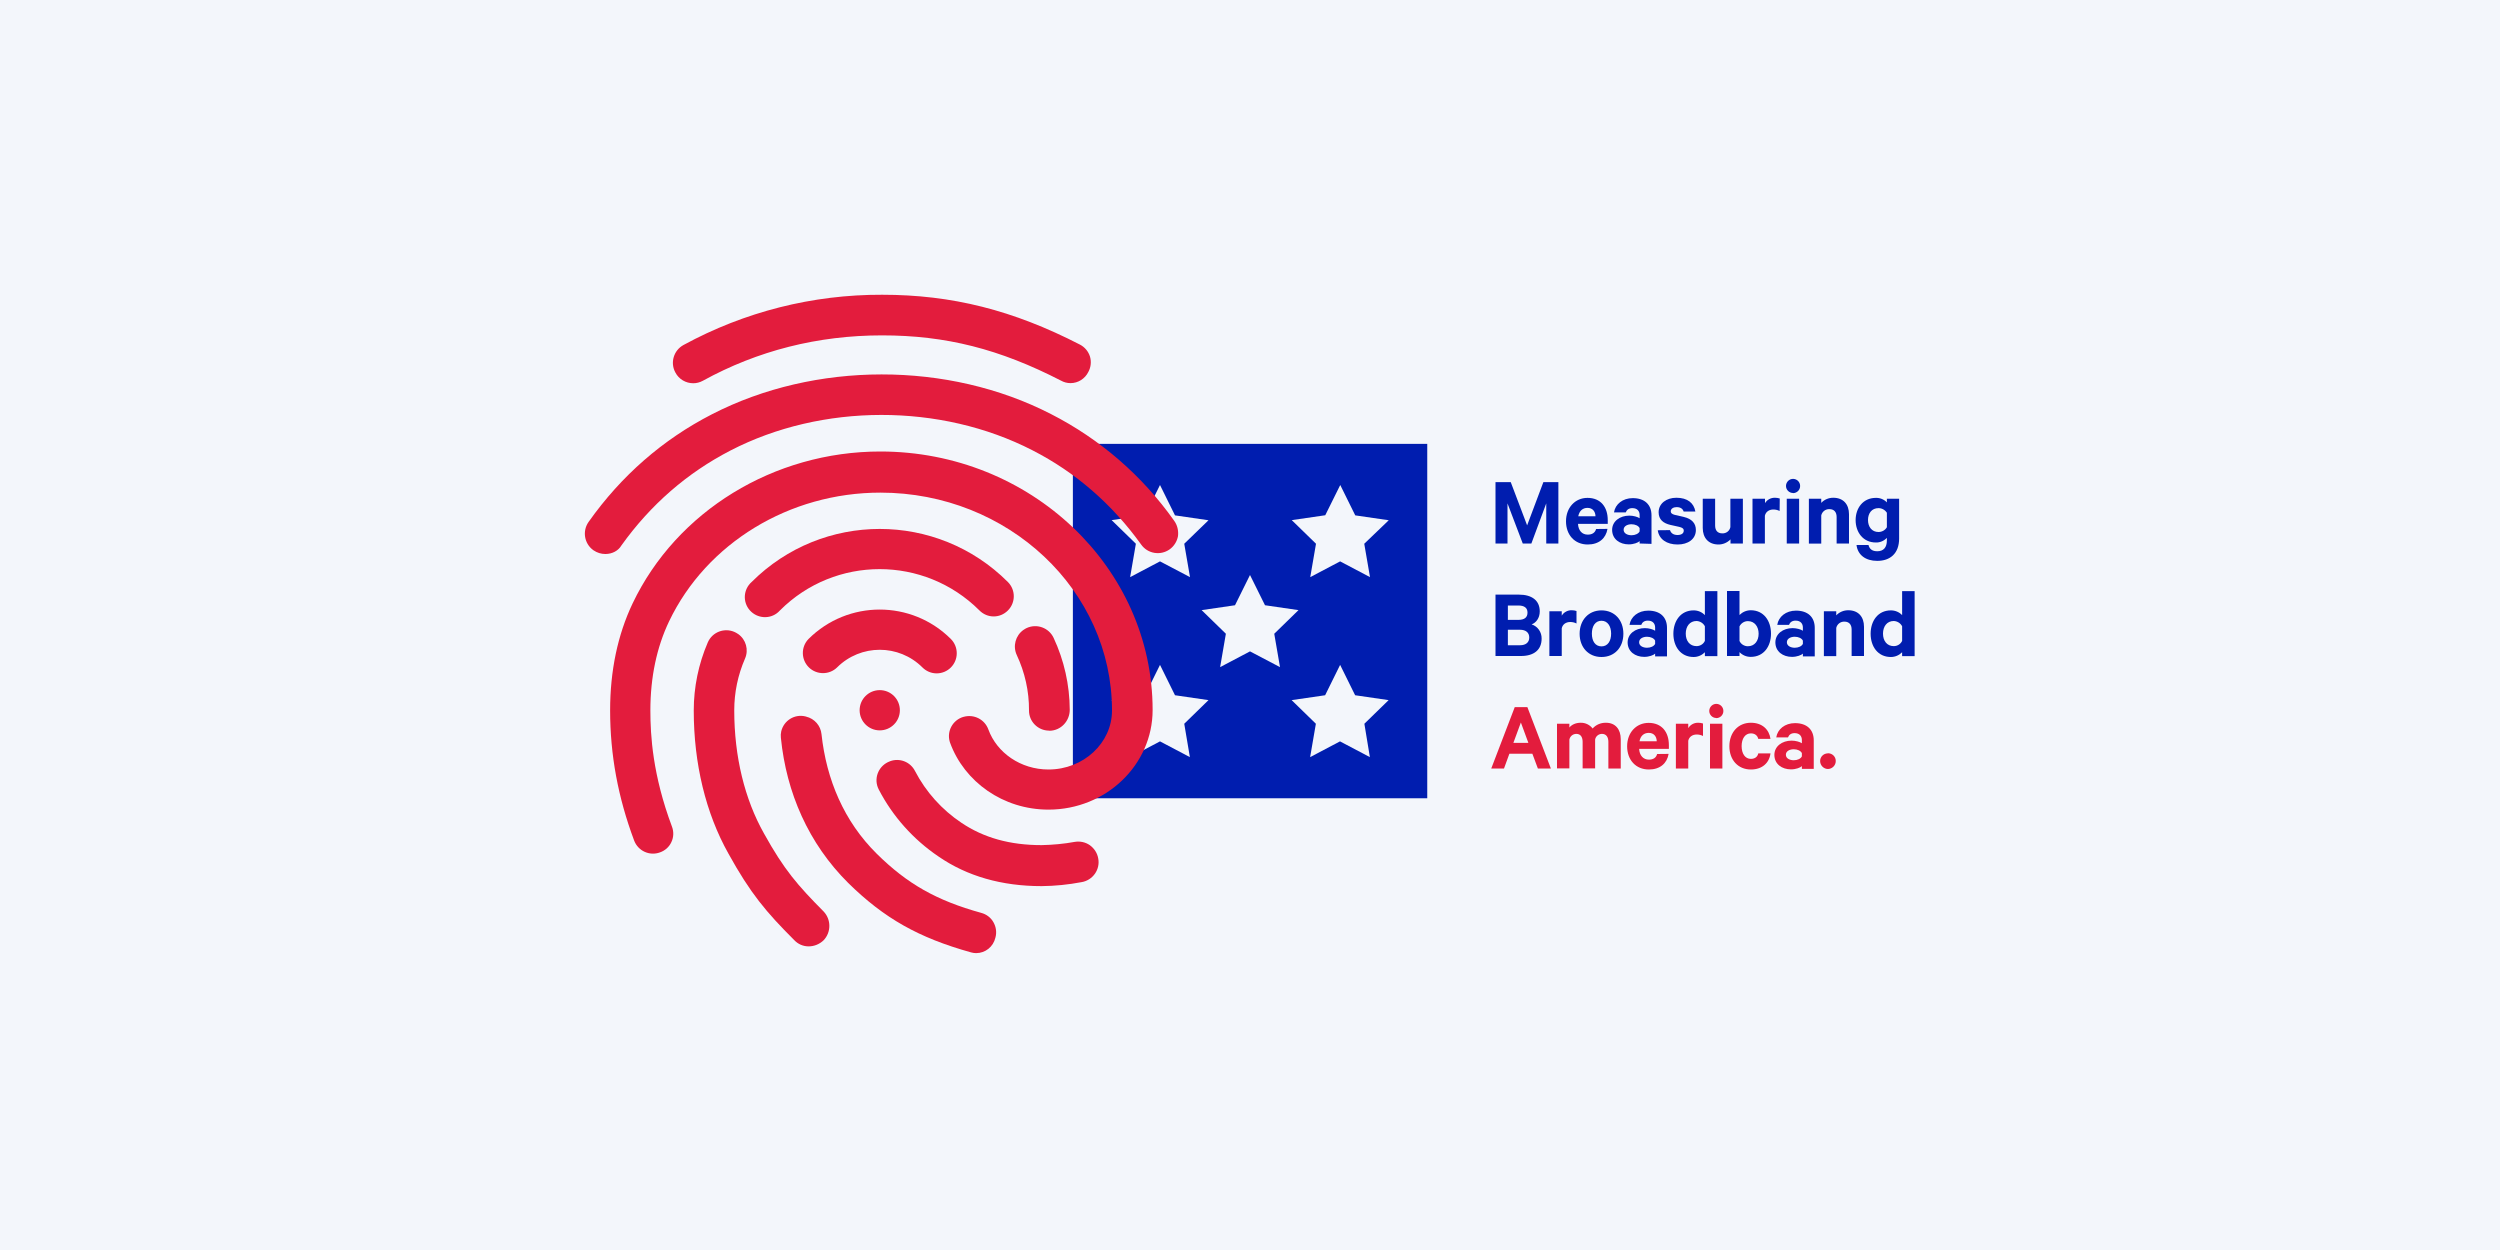 <?xml version="1.0" encoding="utf-8"?>
<!-- Generator: Adobe Illustrator 24.3.0, SVG Export Plug-In . SVG Version: 6.00 Build 0)  -->
<svg version="1.1" id="Layer_1" xmlns="http://www.w3.org/2000/svg" xmlns:xlink="http://www.w3.org/1999/xlink" x="0px" y="0px"
	 viewBox="0 0 2000 1000" style="enable-background:new 0 0 2000 1000;" xml:space="preserve">
<style type="text/css">
	.st0{fill:#F3F6FB;}
	.st1{fill:#001DAF;}
	.st2{fill:#E31C3D;}
</style>
<g>
	<g id="Layer_1_1_">
		<rect y="0" class="st0" width="2000" height="1000"/>
		<path class="st1" d="M858.3,355.1v283.5h283.5V355.1H858.3z M916,412.2l12-24.2l12,24.3l26.8,3.9L947.4,435l4.6,26.7l-24-12.6
			l-23.9,12.6l4.6-26.7l-19.4-18.9L916,412.2z M951.9,605.7L928,593.1l-23.9,12.6l4.6-26.7l-19.4-18.9l26.7-3.9l12-24.3l12,24.3
			l26.8,3.9L947.4,579L951.9,605.7z M1000,521.1l-23.9,12.6l4.6-26.7l-19.4-18.9l26.7-3.9l12-24.2l12,24.2l26.8,3.9l-19.4,18.9
			l4.6,26.7L1000,521.1z M1095.9,605.7l-23.9-12.6l-23.9,12.6l4.6-26.7l-19.4-18.9l26.8-3.9l12-24.3l12,24.3l26.8,3.9l-19.4,18.9
			L1095.9,605.7z M1091.4,435l4.6,26.7l-23.9-12.6l-23.9,12.6l4.6-26.7l-19.4-18.9l26.8-3.9l12-24.2l12,24.3l26.8,3.9L1091.4,435z"
			/>
		<path class="st1" d="M1218.2,434.8l-12.2-32.1v32.1h-9.6v-49.1h12.2l13.1,34.6l13-34.6h12v49.1h-9.7v-32.1l-11.9,32.1H1218.2z"/>
		<path class="st1" d="M1286,423.1c-1.3,7.6-6.9,12.5-15.8,12.5c-10.4,0-17.4-7.6-17.4-18.6c0-10.8,7.2-18.7,17.2-18.7
			c10.5,0,16.2,7.3,16.2,17.8v3h-23.8c0.3,5.4,3.3,8.6,7.8,8.6c3.4,0,5.8-1.4,6.7-4.5L1286,423.1z M1262.6,413h13.8
			c-0.1-3.8-2.3-6.7-6.4-6.7C1266.2,406.3,1263.5,408.6,1262.6,413z"/>
		<path class="st1" d="M1311.7,434.8v-1.9c-1.2,1.2-4.8,2.6-8.7,2.6c-7.2,0-13.3-4.2-13.3-11.6c0-6.8,6.1-11.4,13.8-11.4
			c3.1,0,6.7,1,8.2,2.1V412c0-3-1.8-5.5-5.8-5.5c-2.8,0-4.5,1.3-5.3,3.4h-9.4c1-6.5,6.9-11.4,15-11.4c9.5,0,15,5.2,15,13.8v22.8
			L1311.7,434.8z M1311.7,422.5c-0.9-1.9-3.6-3.1-6.5-3.1c-3.1,0-6.3,1.4-6.3,4.4s3.2,4.4,6.3,4.4c2.9,0,5.6-1.2,6.5-3.1V422.5z"/>
		<path class="st1" d="M1336,424.1c0.8,2.6,3,3.9,6,3.9s5-1.2,5-3.5c0-1.6-1.1-2.4-3.6-3l-7.2-1.6c-5.4-1.3-9.3-4.1-9.3-10.1
			c0-7,6.2-11.6,14.2-11.6c9,0,14,4.3,15.2,11h-9.4c-0.6-2-2.3-3.5-5.6-3.5c-2.4,0-4.7,1.1-4.7,3.4c0,1.4,1,2.2,3.2,2.8l7.4,1.7
			c6.2,1.5,9.5,5,9.5,10.4c0,7.3-6.3,11.6-14.6,11.6c-8.7,0-14.9-4.2-15.9-11.4L1336,424.1L1336,424.1z"/>
		<path class="st1" d="M1394.3,434.8h-9.9v-3.3c-2.5,2.6-6,4.1-9.6,4.1c-8,0-12.6-5.3-12.6-13.2V399h9.9v21.4c0,3.8,1.8,6.3,5.8,6.3
			c3.1,0.1,5.8-2,6.4-5V399h10L1394.3,434.8L1394.3,434.8z"/>
		<path class="st1" d="M1423.7,408.8c-1.5-0.8-3.3-1.2-5-1.2c-3.4,0-6.1,1.8-6.8,5v22.2h-9.9V399h10v3.5c1.7-2.8,4.8-4.4,8-4.3
			c1.3,0,2.6,0.2,3.8,0.6L1423.7,408.8z"/>
		<path class="st1" d="M1434.3,394.4c-3.1-0.1-5.6-2.7-5.5-5.8c0.1-3.1,2.7-5.6,5.8-5.5c3.1,0.1,5.5,2.6,5.5,5.7
			c0,3.2-2.6,5.7-5.7,5.7C1434.4,394.4,1434.3,394.4,1434.3,394.4z M1439.3,434.8h-9.9V399h9.9V434.8z"/>
		<path class="st1" d="M1447.1,399h9.9v3.3c2.5-2.7,6-4.1,9.6-4.1c8.1,0,12.6,5.3,12.6,13.2v23.4h-9.9v-21.2c0-3.8-1.9-6.3-5.8-6.3
			c-3.1-0.1-5.8,2-6.5,5v22.6h-9.9L1447.1,399z"/>
		<path class="st1" d="M1509.5,430.3c-2.3,2.4-5.5,3.8-8.8,3.7c-10.3,0-16.2-8.3-16.2-17.9s5.9-17.8,16.2-17.8
			c3.3-0.1,6.5,1.2,8.8,3.6V399h9.8v31.8c0,12.2-7.4,17.9-17.5,17.9c-9.3,0-15.6-4.7-16.6-12.7h9.6c0.8,3.4,3.2,5,7,5
			c5,0,7.7-3,7.7-8.7V430.3z M1509.5,410.2c-1.5-2.3-4-3.7-6.7-3.7c-5.3,0-8.4,4-8.4,9.5s3.1,9.6,8.4,9.6c2.7,0,5.3-1.4,6.7-3.8
			V410.2z"/>
		<path class="st1" d="M1233.3,510.9c0,9-6.2,13.9-16.5,13.9h-20.4v-49.1h18.8c10.2,0,16.6,4.6,16.6,13.4c0,5.3-2.9,9.1-6.5,10.4
			C1230.2,501.1,1233.4,505.7,1233.3,510.9z M1214.6,495.9c4.9,0,7.4-1.9,7.4-5.8s-2.6-5.7-7.4-5.7h-8.3v11.5H1214.6z M1206.3,516.2
			h9.7c4.8,0,7.4-2.4,7.4-6.2s-2.6-6.2-7.4-6.2h-9.7V516.2z"/>
		<path class="st1" d="M1261.2,498.8c-1.5-0.8-3.3-1.2-5-1.2c-3.4,0-6.1,1.8-6.8,5v22.2h-9.9V489h9.9v3.5c1.7-2.8,4.8-4.4,8-4.3
			c1.3,0,2.6,0.2,3.8,0.6V498.8z"/>
		<path class="st1" d="M1281.2,525.6c-10.4,0-17.5-7.7-17.5-18.6s7.1-18.7,17.5-18.7s17.5,7.7,17.5,18.7
			C1298.7,518,1291.6,525.6,1281.2,525.6z M1281.2,496.6c-5,0-7.7,4.3-7.7,10.3c0,6,2.7,10.2,7.7,10.2s7.7-4.3,7.7-10.2
			S1286.1,496.6,1281.2,496.6L1281.2,496.6z"/>
		<path class="st1" d="M1324.1,524.8v-1.9c-1.2,1.2-4.8,2.6-8.7,2.6c-7.2,0-13.3-4.2-13.3-11.6c0-6.8,6.1-11.4,13.8-11.4
			c3.1,0,6.7,1,8.2,2.1V502c0-3-1.8-5.5-5.8-5.5c-2.8,0-4.5,1.3-5.3,3.4h-9.4c1-6.5,6.9-11.4,15-11.4c9.5,0,15,5.2,15,13.8v22.8
			h-9.5V524.8z M1324.1,512.5c-0.9-1.9-3.6-3.1-6.5-3.1c-3.1,0-6.3,1.4-6.3,4.4s3.2,4.4,6.3,4.4c2.9,0,5.6-1.2,6.5-3.1V512.5z"/>
		<path class="st1" d="M1363.9,521.8c-2.4,2.4-5.6,3.8-9,3.8c-10.4,0-16.2-8.4-16.2-18.6s5.8-18.7,16.2-18.7c3.4,0,6.6,1.3,9,3.8
			v-19.2h10v52h-10V521.8z M1363.9,501c-1.3-2.5-3.9-4.1-6.7-4.2c-5.4,0-8.6,4.3-8.6,10.1s3.2,10,8.6,10c2.9,0,5.5-1.6,6.7-4.2V501z
			"/>
		<path class="st1" d="M1391.6,524.8h-10v-52h10V492c2.4-2.4,5.6-3.8,9-3.8c10.4,0,16.2,8.5,16.2,18.7s-5.8,18.6-16.2,18.6
			c-3.4,0-6.6-1.3-9-3.8V524.8z M1391.6,512.8c1.2,2.6,3.9,4.2,6.7,4.2c5.4,0,8.6-4.3,8.6-10s-3.2-10.1-8.6-10.1
			c-2.8,0-5.4,1.6-6.7,4.2V512.8z"/>
		<path class="st1" d="M1442.3,524.8v-1.9c-1.2,1.2-4.8,2.6-8.7,2.6c-7.2,0-13.3-4.2-13.3-11.6c0-6.8,6.1-11.4,13.8-11.4
			c3.1,0,6.7,1,8.2,2.1V502c0-3-1.8-5.5-5.8-5.5c-2.8,0-4.5,1.3-5.3,3.4h-9.4c1-6.5,6.9-11.4,15-11.4c9.5,0,15,5.2,15,13.8v22.8
			h-9.5V524.8z M1442.3,512.5c-0.9-1.9-3.6-3.1-6.5-3.1c-3.1,0-6.3,1.4-6.3,4.4s3.2,4.4,6.3,4.4c2.9,0,5.6-1.2,6.5-3.1V512.5z"/>
		<path class="st1" d="M1459.1,489h9.9v3.3c2.5-2.7,6-4.1,9.6-4.1c8.1,0,12.6,5.3,12.6,13.2v23.4h-9.9v-21.2c0-3.8-1.9-6.3-5.8-6.3
			c-3.1-0.1-5.8,2-6.5,5v22.6h-9.9L1459.1,489z"/>
		<path class="st1" d="M1521.7,521.8c-2.4,2.4-5.6,3.8-9,3.8c-10.4,0-16.2-8.4-16.2-18.6s5.8-18.7,16.2-18.7c3.4,0,6.6,1.3,9,3.8
			v-19.2h10v52h-10V521.8z M1521.7,501c-1.3-2.5-3.9-4.1-6.7-4.2c-5.4,0-8.6,4.3-8.6,10.1s3.2,10,8.6,10c2.9,0,5.5-1.6,6.7-4.2V501z
			"/>
		<path class="st2" d="M1221.9,565.7l18.8,49.1h-10.4l-4.4-11.8h-18.4l-4.3,11.8H1193l18.8-49.1H1221.9z M1210.7,594.3h12l-6-16.3
			L1210.7,594.3z"/>
		<path class="st2" d="M1284.8,578.2c7.4,0,11.8,5.1,11.8,13.2v23.4h-9.9v-21.3c0-3.8-1.7-6.4-5.1-6.4c-2.7,0-5.1,1.9-5.5,4.6v23
			h-10v-21.2c0-3.8-1.6-6.4-5-6.4c-2.8,0-5.1,1.9-5.6,4.6v23h-9.9V579h9.9v3c1.8-2.2,5-3.8,9-3.8c3.7-0.1,7.3,1.6,9.6,4.6
			C1276.7,579.8,1280.7,578.1,1284.8,578.2z"/>
		<path class="st2" d="M1334.9,603.1c-1.3,7.6-6.9,12.5-15.8,12.5c-10.4,0-17.4-7.6-17.4-18.6c0-10.8,7.2-18.7,17.2-18.7
			c10.5,0,16.2,7.3,16.2,17.8v3h-23.8c0.3,5.4,3.4,8.6,7.8,8.6c3.4,0,5.8-1.4,6.6-4.5L1334.9,603.1z M1311.6,593h13.8
			c-0.1-3.8-2.3-6.7-6.4-6.7C1315.2,586.3,1312.4,588.6,1311.6,593z"/>
		<path class="st2" d="M1362.4,588.8c-1.5-0.8-3.3-1.2-5-1.2c-3.4,0-6.1,1.8-6.8,5v22.2h-9.9V579h9.9v3.5c1.7-2.8,4.8-4.4,8-4.3
			c1.3,0,2.6,0.2,3.8,0.6V588.8z"/>
		<path class="st2" d="M1372.9,574.4c-3.1-0.1-5.6-2.7-5.5-5.8s2.7-5.6,5.8-5.5c3.1,0.1,5.5,2.6,5.5,5.7c0,3.2-2.6,5.7-5.7,5.7
			C1373,574.4,1373,574.4,1372.9,574.4z M1377.9,614.8h-9.9V579h9.9V614.8z"/>
		<path class="st2" d="M1400.7,578.2c9,0,14.6,5.3,15.7,12.9h-9.8c-0.6-2.7-2.7-4.4-5.9-4.4c-4.6,0-7.4,4.2-7.4,10.2
			s2.8,10.2,7.4,10.2c3.2,0,5.4-1.7,5.9-4.4h9.8c-1,7.7-6.7,12.9-15.7,12.9c-10.2,0-17.2-7.6-17.2-18.6S1390.5,578.2,1400.7,578.2z"
			/>
		<path class="st2" d="M1441.5,614.8v-1.9c-1.2,1.2-4.8,2.6-8.7,2.6c-7.2,0-13.3-4.2-13.3-11.6c0-6.8,6.1-11.4,13.8-11.4
			c3.1,0,6.7,1,8.2,2.1V592c0-3-1.8-5.5-5.8-5.5c-2.8,0-4.5,1.3-5.3,3.4h-9.4c1-6.5,6.9-11.4,15-11.4c9.5,0,15,5.2,15,13.8v22.8
			h-9.5V614.8z M1441.5,602.5c-0.9-1.9-3.6-3.1-6.5-3.1c-3.1,0-6.3,1.4-6.3,4.4s3.2,4.4,6.3,4.4c2.9,0,5.6-1.2,6.5-3.1V602.5z"/>
		<path class="st2" d="M1462.4,602.6c3.4,0,6.2,2.7,6.2,6.1c0,0.1,0,0.1,0,0.2c0,3.4-2.8,6.2-6.2,6.3c-3.4,0-6.2-2.8-6.3-6.2l0,0
			c-0.1-3.4,2.6-6.2,6-6.3C1462.2,602.6,1462.3,602.6,1462.4,602.6z"/>
		<g>
			<path class="st2" d="M554.6,306.6c2.7,0,5.3-0.7,7.7-2c43.8-24.1,92-36.3,143.3-36.3c51.1,0,94,10.9,143.2,36.2
				c2.3,1.3,4.9,2,7.6,2c6.1,0,11.6-3.5,14.3-9c2-3.7,2.5-8.1,1.3-12.2c-1.3-4.2-4.2-7.6-8-9.6c-53.6-27.6-102.4-39.9-158.3-39.9
				c-55.5-0.2-110.1,13.6-158.9,40.2c-7.9,4.3-10.8,14.2-6.5,22C543.1,303.4,548.7,306.6,554.6,306.6L554.6,306.6z"/>
			<path class="st2" d="M939.4,416.7c-25.5-36.1-59.3-65.4-98.7-85.5c-82.3-42.3-188.7-42.2-271.1,0.2
				c-39.4,20.2-72.6,49.2-98.7,86.1c-5.2,7.3-3.5,17.4,3.7,22.6c0.1,0.1,0.2,0.1,0.3,0.2c2.8,1.9,6,2.9,9.4,2.9
				c5.6,0,10.4-2.7,12.8-6.8c23.3-32.6,52.6-58.1,87.3-76c73.1-37.8,167.9-38,241.5-0.2c34.6,17.7,63.8,43.1,87,75.4
				c5.2,7.4,15.4,9.1,22.8,3.9c3.5-2.5,5.9-6.3,6.7-10.6C942.9,424.5,941.9,420.2,939.4,416.7z"/>
			<path class="st2" d="M806.3,488.4c6.3-6.3,6.3-16.5,0-22.8l0,0c-56.6-56.6-148.4-56.6-205,0c-6.7,5.9-7.3,16.1-1.4,22.7
				s16.1,7.3,22.7,1.4c0.5-0.4,1-0.9,1.4-1.4c44-44,115.4-44,159.5,0C789.8,494.7,799.9,494.8,806.3,488.4
				C806.3,488.5,806.3,488.4,806.3,488.4z"/>
			<path class="st2" d="M749.3,538.7c8.9,0,16.1-7.2,16.1-16.1c0-4.3-1.7-8.4-4.7-11.4c-31.5-31.4-82.4-31.4-113.9,0
				c-6.2,6.4-6,16.6,0.4,22.8c6.2,6,16.2,6,22.4,0c18.9-18.9,49.5-18.9,68.4,0C741,537,745.1,538.7,749.3,538.7z"/>
			<path class="st2" d="M839.8,584.6c9-0.2,16-7.8,16-16.8c-0.1-19.9-4.5-39.5-12.9-57.5c-3.8-8.1-13.4-11.6-21.5-7.9
				c-0.9,0.4-1.7,0.9-2.4,1.4l-0.2,0.1c-6.4,4.5-8.7,13-5.4,20.1c6.5,13.9,9.9,29,9.8,44.3c-0.1,8.9,7.1,16.1,15.9,16.2
				C839.4,584.6,839.6,584.6,839.8,584.6z"/>
			<path class="st2" d="M611.2,666.8c-15.5-27.5-23.8-61.6-23.8-98.5c0-14.3,2.9-28.3,8.6-41.4c3.1-7,0.8-15.3-5.5-19.7l-0.2-0.1
				c-7.3-5.1-17.4-3.3-22.5,4c-0.6,0.9-1.2,1.9-1.6,2.9c-7.4,17.2-11.2,35.7-11.2,54.4c0,42.5,9.6,82.1,27.7,114.4
				c17.7,32,30.1,46.7,52.7,69.3c3,3.2,7.1,5,11.5,5c4.5,0,8.8-1.8,12-4.9c6.1-6.4,6.1-16.6,0-23C638.1,708.2,627.4,696,611.2,666.8
				z"/>
			<path class="st2" d="M794.7,737.7c-2.1-3.7-5.6-6.3-9.7-7.4c-35.8-9.9-59.2-23.2-83.6-47.3c-26.2-25.9-40.3-59.4-44.2-95.7
				c-0.7-6.8-5.6-12.4-12.3-14l-0.7-0.2c-8.6-2-17.1,3.3-19.2,11.9c-0.4,1.7-0.5,3.5-0.3,5.2c4.4,44,22.1,84.6,53.9,116.2
				c28.8,28.3,56.3,43.8,98.2,55.5c1.4,0.4,2.7,0.6,4.1,0.6c7.4,0,13.7-5.1,15.4-12.3C797.5,746,796.9,741.5,794.7,737.7z"/>
			<path class="st2" d="M704.3,361.2c-85.2,0-163,47.7-198.2,121.5c-12,25.2-18,54-18,85.6c0,35.6,6.3,69.6,19.2,104.1
				c3.1,8.3,12.3,12.6,20.7,9.5l0,0c4-1.4,7.3-4.3,9.1-8.2c1.9-4,2-8.5,0.4-12.6c-15.4-41.2-17.2-72.7-17.2-92.7
				c0-26.7,5.1-50.7,15-71.4c29.9-62.5,96.2-102.9,169-102.9c102.2,0,185.3,78.2,185.3,174.3c0,26-22.8,47.2-50.8,47.2
				c-22.3,0-41.3-13.4-48.1-32c-2.9-8.1-11.6-12.5-19.9-10.1h-0.1c-8.5,2.5-13.4,11.4-10.9,19.9c0.1,0.3,0.2,0.6,0.3,0.9
				c11.4,31.1,42.3,53.4,78.7,53.4c46,0,83.3-35.8,83.3-79.7C922.1,454,824.4,361.2,704.3,361.2z"/>
			<circle class="st2" cx="703.8" cy="568.2" r="16.1"/>
			<path class="st2" d="M871.8,676.1c-3.5-2.4-7.8-3.3-12-2.6c-8.7,1.6-17.6,2.4-26.5,2.6c-25.4,0-46.4-5.9-64.2-17.9
				c-15.7-10.5-28.4-24.7-37.1-41.4c-3.7-7.3-12.3-10.7-20-7.8l-0.2,0.1c-8.4,3.1-12.7,12.4-9.6,20.7c0.2,0.6,0.5,1.2,0.8,1.8
				c11.2,21.6,27.7,40,47.8,53.6c22.9,15.8,50.7,23.7,82.5,23.7c10.7-0.1,21.5-1.2,32-3.2c4.3-0.7,8.2-3.2,10.7-6.8
				c2.4-3.5,3.4-7.8,2.6-12C877.9,682.5,875.4,678.7,871.8,676.1z"/>
		</g>
	</g>
</g>
</svg>
